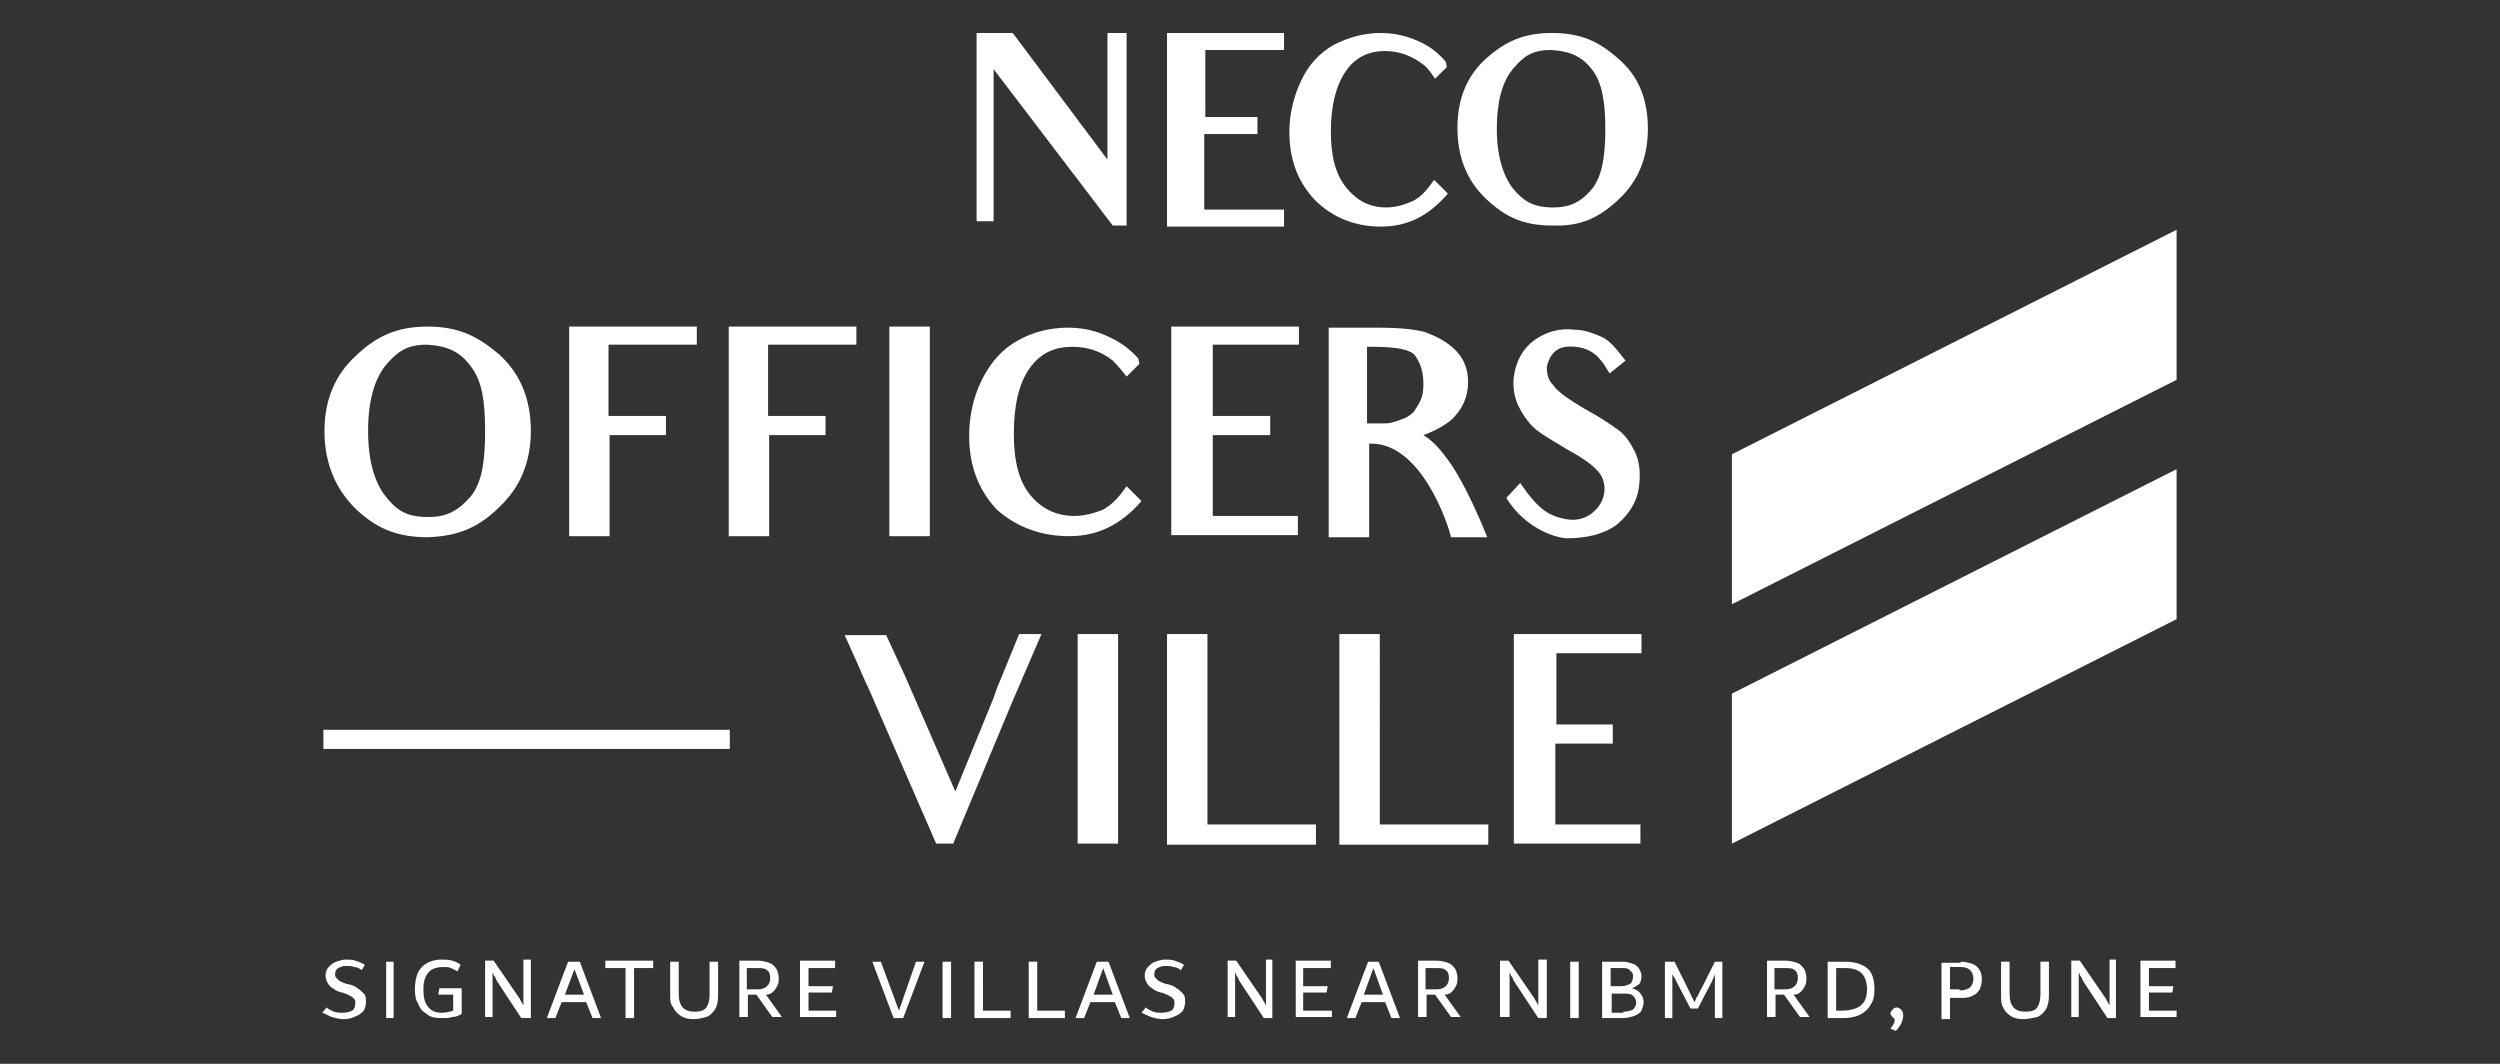 <?xml version="1.0" encoding="utf-8"?>
<!-- Generator: Adobe Illustrator 26.5.0, SVG Export Plug-In . SVG Version: 6.00 Build 0)  -->
<svg version="1.1" id="Layer_1" xmlns="http://www.w3.org/2000/svg" xmlns:xlink="http://www.w3.org/1999/xlink" x="0px" y="0px"
	 viewBox="0 0 235 100" style="enable-background:new 0 0 235 100;" xml:space="preserve">
<rect x="0" y="0" width="235" height="100" fill="#333333" stroke="none"/>
<style type="text/css">
	.st0{fill:#FFFFFF;}
	.st1{fill-rule:evenodd;clip-rule:evenodd;fill:#FFFFFF;}
</style>
<g>
	<path class="st0" d="M152,49.3c1.2-1,2-2.3,2.1-3.9c0.1-1.1,0-2-0.4-2.9c-0.4-0.8-0.9-1.6-1.6-2.1c-0.7-0.5-1.7-1.2-3.2-2
		c-1.5-0.9-2.5-1.6-2.9-2.2c-0.5-0.5-0.6-1.1-0.6-1.7c0.1-0.5,0.3-1,0.7-1.4c0.4-0.4,1-0.6,2-0.5c1,0.1,1.8,0.5,2.4,1.3
		c0.2,0.2,0.3,0.4,0.8,1.2l1.5-1.2c-1-1.3-1.6-2-2.4-2.3c-0.7-0.3-1.5-0.6-2.3-0.6c-1.5-0.2-2.8,0.2-3.9,1c-1.1,0.8-1.7,2-1.9,3.4
		c-0.1,0.9,0,1.8,0.4,2.7c0.4,0.8,0.9,1.6,1.6,2.2c0.7,0.6,1.8,1.2,3.1,2c1.5,0.8,2.4,1.5,2.9,2.1c0.4,0.5,0.6,1.2,0.5,1.9
		c-0.1,0.7-0.4,1.3-1.1,1.9c-0.6,0.5-1.5,0.8-2.5,0.6c-1.6-0.3-2.6-0.9-4.3-3.4l-1.3,1.4c1.3,2.2,3.7,3.6,5.6,3.8
		C149.2,50.6,150.8,50.2,152,49.3 M133.8,40.9c1.1-0.4,2-0.9,2.7-1.5c1-1,1.5-2.1,1.5-3.5c0-1.2-0.4-2.2-1.2-3
		c-0.8-0.8-1.8-1.3-2.9-1.7c-1.2-0.3-2.7-0.4-4.4-0.4h-4.6v5.2v9v5.5h3.8v-5.5v-3.3l0.2,0c4.7,0,7.2,7.5,7.5,8.8h3.4
		c-2-5-3.5-7-3.5-7C135.6,42.5,134.8,41.5,133.8,40.9z M133,33.4c0.5,0.7,0.8,1.5,0.8,2.7c0,0.7-0.1,1.2-0.3,1.6
		c-0.2,0.4-0.4,0.7-0.6,1c-0.3,0.3-0.7,0.6-1.1,0.7c-0.3,0.1-0.5,0.2-0.9,0.3c-0.3,0.1-0.6,0.1-0.8,0.1h-1.6v-7.2l0.6,0
		C131.4,32.6,132.6,32.9,133,33.4z M122.1,32.5v-1.8h-12v5.2v6.8v1.1V45v5.3h11.9v-1.8h-6.3H114V45v-1.3V43v-0.4v-1.7h1.4h4v-1.8h-4
		H114v-2.8v-0.5v-3.4h1.9H122.1z M100.5,50.4c2.6,0,4.8-1,6.8-3.3l-1.4-1.4c-0.9,1.3-1.5,1.8-2.2,2.2c-1,0.4-1.9,0.6-2.7,0.6
		c-1.6,0-3-0.6-4.1-1.9c-1.1-1.3-1.6-3.2-1.6-5.8c0-2.8,0.5-4.8,1.5-6.2c1-1.4,2.3-2,4-2c1.4,0,2.7,0.4,3.8,1.3
		c0.3,0.3,0.6,0.6,1.3,1.5l1.2-1.2l-0.1-0.5c-0.7-0.8-1.6-1.5-2.7-2c-1.2-0.6-2.5-0.9-3.9-0.9c-1.7,0-3.3,0.4-4.7,1.2
		c-1.5,0.8-2.6,2.1-3.4,3.7c-0.8,1.6-1.2,3.4-1.2,5.3c0,2.8,0.9,5.1,2.6,6.9C95.5,49.5,97.8,50.4,100.5,50.4z M87.4,50.4V45v-9.1
		v-5.2h-3.8v5.2V45v5.4H87.4z M80.5,32.5v-1.8h-12v5.2v6.8v1.1v1.3v5.3h3.8v-5.3v-1.3v-0.7v-0.4v-1.8h1.3h4v-1.8h-4.1h-1.3v-2.7
		v-0.5v-3.5h1.9H80.5z M65.5,32.5v-1.8h-12v5.2v6.8v1.1v1.3v5.3h3.8v-5.3v-1.3v-0.7v-0.4v-1.8h1.3h4v-1.8h-4.1h-1.3v-2.7v-0.5v-3.5
		h1.9H65.5z M47,47.6c1.9-1.8,2.9-4.2,2.9-7.1c0-3-1-5.4-3-7.2c-2-1.7-3.8-2.6-6.7-2.6c-2.9,0-4.8,0.9-6.7,2.7c-2,1.8-3,4.2-3,7.1
		c0,3,1,5.4,2.9,7.3c1.9,1.8,3.8,2.7,6.8,2.7C43.2,50.4,45.1,49.5,47,47.6z M44.3,34.5c1,1.3,1.3,3.2,1.3,6c0,2.9-0.3,4.8-1.3,6.1
		c-1.1,1.3-2.2,2-4,2c-2.1,0-3-0.6-4.1-2c-1-1.3-1.6-3.3-1.6-6.1c0-2.8,0.6-4.8,1.6-6.1c1.1-1.3,2-2,3.9-2
		C42.1,32.5,43.3,33.1,44.3,34.5z"/>
	<path class="st0" d="M154.3,61.4v-1.8h-12v5.2v6.8v1.1V74v5.3h11.9v-1.8H148h-1.8V74v-1.3V72v-0.4v-1.7h1.4h4v-1.8h-4h-1.3v-2.8
		v-0.5v-3.4h1.9H154.3z M139.9,79.3v-1.8h-10.2V59.6h-3.8v5.2V74v5.4H139.9z M123.7,79.3v-1.8h-10.2V59.6h-3.8v5.2V74v5.4H123.7z
		 M105.1,79.3v-5.4v-9.1v-5.2h-3.8v5.2v9.1v5.4H105.1z M97.9,59.6h-2.1L94,64c-0.2,0.4-0.4,1-0.6,1.6l-3.6,8.8l-4.7-10.8l-1.8-3.9
		h-3.9l1.3,2.9c0.1,0.2,0.2,0.5,0.3,0.7c0.2,0.4,0.3,0.7,0.4,0.9l0.2,0.4L88,79.3h1.6l5.5-13.2L97.9,59.6z"/>
	<polygon class="st1" points="162.8,42.7 204.6,21.6 204.6,35.7 162.8,56.8 	"/>
	<polygon class="st1" points="162.8,65.2 204.6,44.1 204.6,58.2 162.8,79.3 	"/>
	<path class="st0" d="M152.2,18.7c1.8-1.7,2.7-3.9,2.7-6.6c0-2.8-0.9-5-2.8-6.6c-1.8-1.6-3.5-2.4-6.2-2.4c-2.7,0-4.4,0.8-6.2,2.4
		c-1.8,1.6-2.7,3.8-2.7,6.5c0,2.8,0.9,5,2.7,6.7c1.8,1.7,3.5,2.5,6.2,2.5C148.7,21.3,150.4,20.4,152.2,18.7 M149.7,6.6
		c0.9,1.2,1.2,3,1.2,5.5c0,2.6-0.3,4.4-1.2,5.6c-1,1.2-2,1.8-3.7,1.8c-1.9,0-2.8-0.6-3.8-1.8c-0.9-1.2-1.5-3-1.5-5.6
		c0-2.5,0.5-4.4,1.5-5.6c1-1.2,1.8-1.8,3.6-1.8C147.7,4.8,148.8,5.4,149.7,6.6z M129.8,21.3c2.4,0,4.4-0.9,6.3-3.1l-1.3-1.3
		c-0.8,1.2-1.4,1.7-2,2c-0.9,0.4-1.7,0.6-2.5,0.6c-1.5,0-2.7-0.6-3.7-1.8c-1-1.2-1.5-2.9-1.5-5.3c0-2.5,0.5-4.4,1.4-5.7
		c0.9-1.3,2.1-1.9,3.7-1.9c1.3,0,2.4,0.4,3.5,1.2c0.3,0.2,0.6,0.5,1.2,1.4l1.1-1.1l-0.1-0.5c-0.7-0.8-1.4-1.4-2.5-1.9
		c-1.1-0.5-2.3-0.8-3.6-0.8c-1.6,0-3,0.4-4.4,1.1C124,5,123,6.1,122.3,7.6c-0.7,1.5-1.1,3.1-1.1,4.8c0,2.6,0.8,4.7,2.4,6.4
		C125.2,20.4,127.3,21.3,129.8,21.3z M120.7,4.7V3.1h-11v4.8v6.3v1v1.2v4.9h11v-1.6h-5.8h-1.7v-3.3v-1.2v-0.6v-0.4v-1.6h1.3h3.7
		v-1.6h-3.7h-1.2V8.4V7.9V4.7h1.7H120.7z M105.9,21.3V6.8V3.1h-1.8v3.5V15L95.2,3.1h-3.4v4.6v8.8v4.3h1.6v-4.3v-10l11.2,14.7H105.9z
		"/>
	<rect x="30.4" y="68.6" class="st0" width="38.2" height="1.8"/>
	<path class="st0" d="M173.2,95c0.5,0,0.9-0.1,1.2-0.2c0.3-0.1,0.6-0.3,0.8-0.6c0.2-0.3,0.3-0.7,0.3-1.2c0-0.7-0.2-1.2-0.5-1.5
		c-0.3-0.3-0.8-0.5-1.5-0.5h-0.9V95H173.2z M173.4,90.4c0.9,0,1.6,0.2,2.1,0.6c0.5,0.4,0.7,1.1,0.7,2c0,0.6-0.1,1.1-0.4,1.5
		c-0.2,0.4-0.6,0.7-1,0.9c-0.4,0.2-1,0.3-1.5,0.3h-1.5v-5.3H173.4z M166.9,93h0.9c0.4,0,0.7-0.1,0.9-0.3c0.2-0.2,0.3-0.4,0.3-0.8
		c0-0.3-0.1-0.6-0.3-0.7c-0.2-0.2-0.5-0.2-0.9-0.2h-1V93z M170.1,95.6L170.1,95.6l-0.9,0l-1.5-2.1h-0.8v2.1h-0.8v-5.3h1.7
		c0.4,0,0.8,0.1,1.1,0.2c0.3,0.1,0.5,0.3,0.7,0.6c0.1,0.2,0.2,0.5,0.2,0.8c0,0.3,0,0.5-0.1,0.7c-0.1,0.2-0.2,0.4-0.4,0.6
		c-0.2,0.2-0.4,0.3-0.7,0.3L170.1,95.6z M202,95h2.6v0.6h-3.4v-5.3h3.3V91H202v1.7h2.3l-0.1,0.6H202V95z M198.9,90.4v5.3h-0.8
		l-2.3-3.5l-0.1-0.2c0,0,0-0.1-0.1-0.2c-0.1-0.1-0.1-0.2-0.1-0.2c0-0.1-0.1-0.1-0.1-0.2v4.2h-0.7v-5.3h0.8l2.4,3.5
		c0,0,0.1,0.1,0.1,0.2c0.1,0.1,0.1,0.2,0.2,0.3c0,0.1,0.1,0.2,0.1,0.2v-4.3H198.9z M190.2,95.8c-0.5,0-0.9-0.1-1.2-0.3
		c-0.3-0.2-0.6-0.5-0.7-0.8c-0.2-0.3-0.2-0.7-0.2-1.1v-3.2h0.8v3c0,1.2,0.5,1.7,1.5,1.7c0.5,0,0.9-0.1,1.1-0.4
		c0.2-0.3,0.3-0.7,0.3-1.2v-3.1h0.8v3.2c0,0.5-0.1,1-0.3,1.3c-0.2,0.3-0.5,0.6-0.8,0.7C191,95.7,190.6,95.8,190.2,95.8z M184.2,93.1
		c0.4,0,0.8-0.1,1-0.3c0.2-0.2,0.3-0.5,0.3-0.8c0-0.3-0.1-0.6-0.3-0.8c-0.2-0.2-0.5-0.3-0.9-0.3h-1v2.1H184.2z M184.3,90.4
		c0.4,0,0.8,0.1,1.1,0.2c0.3,0.1,0.5,0.3,0.7,0.6c0.1,0.2,0.2,0.5,0.2,0.9c0,0.3-0.1,0.6-0.2,0.9c-0.2,0.3-0.4,0.5-0.7,0.6
		c-0.3,0.2-0.7,0.2-1.1,0.2h-1v2h-0.8v-5.3H184.3z M177.7,96.7c0.3-0.4,0.4-0.6,0.4-0.8c0,0,0-0.1,0-0.1s-0.1-0.1-0.1-0.1
		c-0.1-0.1-0.1-0.1-0.2-0.2c0-0.1-0.1-0.1-0.1-0.2c0-0.1,0.1-0.3,0.2-0.4c0.1-0.1,0.2-0.2,0.4-0.2c0.1,0,0.3,0.1,0.4,0.2
		c0.1,0.1,0.2,0.3,0.2,0.5c0,0.5-0.2,1-0.7,1.5L177.7,96.7z M161.9,90.4v5.3h-0.7v-4.1c-0.1,0.2-0.2,0.5-0.3,0.7l-1.3,2.5h-0.7
		l-1.3-2.5c-0.1-0.1-0.1-0.3-0.2-0.4c-0.1-0.1-0.1-0.2-0.2-0.3v4.1h-0.7v-5.3h0.9l1.2,2.4c0.3,0.6,0.5,1.1,0.7,1.4
		c0.1-0.2,0.1-0.4,0.3-0.6c0.1-0.2,0.2-0.5,0.4-0.8l1.2-2.4H161.9z M152.6,95.1c0.4,0,0.7-0.1,0.9-0.2c0.2-0.2,0.3-0.4,0.3-0.6
		c0-0.3-0.1-0.5-0.3-0.7c-0.2-0.2-0.5-0.2-0.8-0.2h-1.2v1.8H152.6z M151.4,91v1.7h1c0.3,0,0.6-0.1,0.8-0.2c0.2-0.1,0.3-0.4,0.3-0.7
		c0-0.2,0-0.3-0.1-0.4c-0.1-0.1-0.2-0.2-0.3-0.3c-0.2-0.1-0.3-0.1-0.5-0.1H151.4z M153.4,92.9c0.4,0.1,0.7,0.3,0.8,0.5
		c0.2,0.2,0.3,0.5,0.3,0.8c0,0.3-0.1,0.5-0.2,0.8c-0.1,0.2-0.4,0.4-0.7,0.5c-0.3,0.1-0.6,0.2-1.1,0.2h-1.9v-5.3h1.9
		c0.4,0,0.7,0.1,1,0.2c0.3,0.1,0.5,0.3,0.6,0.5c0.1,0.2,0.2,0.4,0.2,0.7c0,0.3-0.1,0.5-0.2,0.7C153.9,92.6,153.7,92.8,153.4,92.9z
		 M147.6,95.7v-5.3h0.8v5.3H147.6z M145.4,90.4v5.3h-0.8l-2.3-3.5l-0.1-0.2c0,0,0-0.1-0.1-0.2c-0.1-0.1-0.1-0.2-0.1-0.2
		c0-0.1-0.1-0.1-0.1-0.2v4.2H141v-5.3h0.8l2.4,3.5c0,0,0.1,0.1,0.1,0.2c0.1,0.1,0.1,0.2,0.2,0.3c0,0.1,0.1,0.2,0.1,0.2v-4.3H145.4z
		 M134.1,93h0.9c0.4,0,0.7-0.1,0.9-0.3c0.2-0.2,0.3-0.4,0.3-0.8c0-0.3-0.1-0.6-0.3-0.7c-0.2-0.2-0.5-0.2-0.9-0.2h-1V93z M137.3,95.6
		L137.3,95.6l-0.9,0l-1.5-2.1h-0.8v2.1h-0.8v-5.3h1.7c0.4,0,0.8,0.1,1.1,0.2c0.3,0.1,0.5,0.3,0.7,0.6c0.1,0.2,0.2,0.5,0.2,0.8
		c0,0.3,0,0.5-0.1,0.7c-0.1,0.2-0.2,0.4-0.4,0.6c-0.2,0.2-0.4,0.3-0.7,0.3L137.3,95.6z M128.2,93.5h1.8l-0.9-2.5L128.2,93.5z
		 M129.6,90.4l2,5.3v0h-0.8l-0.6-1.5H128l-0.6,1.5h-0.8v0l2-5.3H129.6z M122.6,95h2.6v0.6h-3.4v-5.3h3.3V91h-2.6v1.7h2.3l-0.1,0.6
		h-2.2V95z M119.6,90.4v5.3h-0.8l-2.3-3.5l-0.1-0.2c0,0,0-0.1-0.1-0.2c-0.1-0.1-0.1-0.2-0.1-0.2c0-0.1-0.1-0.1-0.1-0.2v4.2h-0.7
		v-5.3h0.8l2.4,3.5c0,0,0.1,0.1,0.1,0.2c0.1,0.1,0.1,0.2,0.2,0.3c0,0.1,0.1,0.2,0.1,0.2v-4.3H119.6z M109.3,95.8
		c-0.4,0-0.7-0.1-1.1-0.2c-0.3-0.1-0.6-0.3-0.9-0.4l0.4-0.5c0.2,0.2,0.5,0.3,0.7,0.4c0.3,0.1,0.5,0.1,0.8,0.1c0.4,0,0.7-0.1,0.9-0.2
		c0.2-0.1,0.3-0.4,0.3-0.7c0-0.2,0-0.3-0.1-0.4c-0.1-0.1-0.2-0.2-0.4-0.3c-0.2-0.1-0.4-0.2-0.7-0.3l-0.1,0c-0.3-0.1-0.6-0.2-0.8-0.4
		c-0.2-0.1-0.4-0.3-0.5-0.5c-0.1-0.2-0.2-0.4-0.2-0.7c0-0.3,0.1-0.6,0.3-0.8c0.2-0.2,0.4-0.4,0.7-0.5c0.3-0.1,0.6-0.2,0.9-0.2
		c0.3,0,0.6,0,0.9,0.1c0.3,0.1,0.6,0.2,0.9,0.4l-0.3,0.5c-0.2-0.2-0.5-0.3-0.7-0.3c-0.2-0.1-0.5-0.1-0.8-0.1c-0.3,0-0.5,0.1-0.7,0.2
		c-0.2,0.1-0.3,0.3-0.3,0.6c0,0.1,0,0.2,0.1,0.3c0.1,0.1,0.2,0.2,0.3,0.3c0.2,0.1,0.4,0.2,0.7,0.3l0.1,0c0.4,0.1,0.7,0.2,0.9,0.4
		c0.2,0.1,0.4,0.3,0.6,0.5c0.2,0.2,0.2,0.5,0.2,0.8c0,0.3-0.1,0.6-0.2,0.8c-0.2,0.2-0.4,0.4-0.7,0.5
		C110.1,95.7,109.7,95.8,109.3,95.8z M102.8,93.5h1.8l-0.9-2.5L102.8,93.5z M104.2,90.4l2,5.3v0h-0.8l-0.6-1.5h-2.3l-0.6,1.5h-0.8v0
		l2-5.3H104.2z M97.5,95h2.6v0.7h-3.4v-5.3h0.8V95z M92.4,95H95v0.7h-3.4v-5.3h0.8V95z M88.6,95.7v-5.3h0.8v5.3H88.6z M86.1,90.4
		h0.8v0l-2,5.3H84l-2-5.3v0h0.8l1.7,4.6L86.1,90.4z M76,95h2.6v0.6h-3.4v-5.3h3.3V91H76v1.7h2.3l-0.1,0.6H76V95z M70.3,93h0.9
		c0.4,0,0.7-0.1,0.9-0.3c0.2-0.2,0.3-0.4,0.3-0.8c0-0.3-0.1-0.6-0.3-0.7c-0.2-0.2-0.5-0.2-0.9-0.2h-1V93z M73.5,95.6L73.5,95.6
		l-0.9,0l-1.5-2.1h-0.8v2.1h-0.8v-5.3h1.7c0.4,0,0.8,0.1,1.1,0.2c0.3,0.1,0.5,0.3,0.7,0.6c0.1,0.2,0.2,0.5,0.2,0.8
		c0,0.3,0,0.5-0.1,0.7c-0.1,0.2-0.2,0.4-0.4,0.6c-0.2,0.2-0.4,0.3-0.7,0.3L73.5,95.6z M65.2,95.8c-0.5,0-0.9-0.1-1.2-0.3
		c-0.3-0.2-0.6-0.5-0.7-0.8C63,94.4,63,94,63,93.6v-3.2h0.8v3c0,1.2,0.5,1.7,1.5,1.7c0.5,0,0.9-0.1,1.1-0.4c0.2-0.3,0.3-0.7,0.3-1.2
		v-3.1h0.8v3.2c0,0.5-0.1,1-0.3,1.3c-0.2,0.3-0.5,0.6-0.8,0.7C66,95.7,65.6,95.8,65.2,95.8z M61.4,90.4V91h-1.8v4.7h-0.8V91h-1.9
		v-0.7H61.4z M53.1,93.5h1.8L54,91.1L53.1,93.5z M54.5,90.4l2,5.3v0h-0.8l-0.6-1.5h-2.3l-0.6,1.5h-0.8v0l2-5.3H54.5z M49.9,90.4v5.3
		H49l-2.3-3.5l-0.1-0.2c0,0,0-0.1-0.1-0.2c-0.1-0.1-0.1-0.2-0.1-0.2c0-0.1-0.1-0.1-0.1-0.2v4.2h-0.7v-5.3h0.8l2.4,3.5
		c0,0,0.1,0.1,0.1,0.2c0.1,0.1,0.1,0.2,0.2,0.3c0,0.1,0.1,0.2,0.1,0.2v-4.3H49.9z M43.4,92.7v2.6c-0.3,0.2-0.6,0.3-0.9,0.3
		c-0.3,0.1-0.6,0.1-1,0.1c-0.6,0-1.1-0.1-1.4-0.4c-0.4-0.2-0.7-0.6-0.8-1C39.1,94.1,39,93.6,39,93c0-0.6,0.1-1.2,0.3-1.6
		c0.2-0.4,0.5-0.7,0.9-0.9c0.4-0.2,0.8-0.3,1.3-0.3c0.3,0,0.7,0,1,0.1c0.3,0.1,0.6,0.2,0.8,0.4L43,91.3c-0.2-0.1-0.4-0.2-0.6-0.3
		c-0.2-0.1-0.5-0.1-0.8-0.1c-0.6,0-1.1,0.2-1.4,0.6c-0.3,0.4-0.4,0.9-0.4,1.5c0,0.7,0.1,1.2,0.4,1.6c0.3,0.4,0.7,0.6,1.3,0.6
		c0.4,0,0.8-0.1,1.1-0.2v-1.5h-1.4l0.1-0.6H43.4z M36.3,95.7v-5.3H37v5.3H36.3z M32.3,95.8c-0.4,0-0.7-0.1-1.1-0.2
		c-0.3-0.1-0.6-0.3-0.9-0.4l0.4-0.5c0.2,0.2,0.5,0.3,0.7,0.4c0.3,0.1,0.5,0.1,0.8,0.1c0.4,0,0.7-0.1,0.9-0.2
		c0.2-0.1,0.3-0.4,0.3-0.7c0-0.2,0-0.3-0.1-0.4c-0.1-0.1-0.2-0.2-0.4-0.3c-0.2-0.1-0.4-0.2-0.7-0.3l-0.1,0c-0.3-0.1-0.6-0.2-0.8-0.4
		c-0.2-0.1-0.4-0.3-0.5-0.5c-0.1-0.2-0.2-0.4-0.2-0.7c0-0.3,0.1-0.6,0.3-0.8c0.2-0.2,0.4-0.4,0.7-0.5c0.3-0.1,0.6-0.2,0.9-0.2
		c0.3,0,0.6,0,0.9,0.1c0.3,0.1,0.6,0.2,0.9,0.4l-0.3,0.5c-0.2-0.2-0.5-0.3-0.7-0.3c-0.2-0.1-0.5-0.1-0.8-0.1c-0.3,0-0.5,0.1-0.7,0.2
		c-0.2,0.1-0.3,0.3-0.3,0.6c0,0.1,0,0.2,0.1,0.3c0.1,0.1,0.2,0.2,0.3,0.3c0.2,0.1,0.4,0.2,0.7,0.3l0.1,0c0.4,0.1,0.7,0.2,0.9,0.4
		c0.2,0.1,0.4,0.3,0.6,0.5c0.2,0.2,0.2,0.5,0.2,0.8c0,0.3-0.1,0.6-0.2,0.8c-0.2,0.2-0.4,0.4-0.7,0.5C33.1,95.7,32.8,95.8,32.3,95.8z
		"/>
</g>
<g>
</g>
<g>
</g>
<g>
</g>
<g>
</g>
<g>
</g>
<g>
</g>
<g>
</g>
<g>
</g>
<g>
</g>
<g>
</g>
<g>
</g>
</svg>
